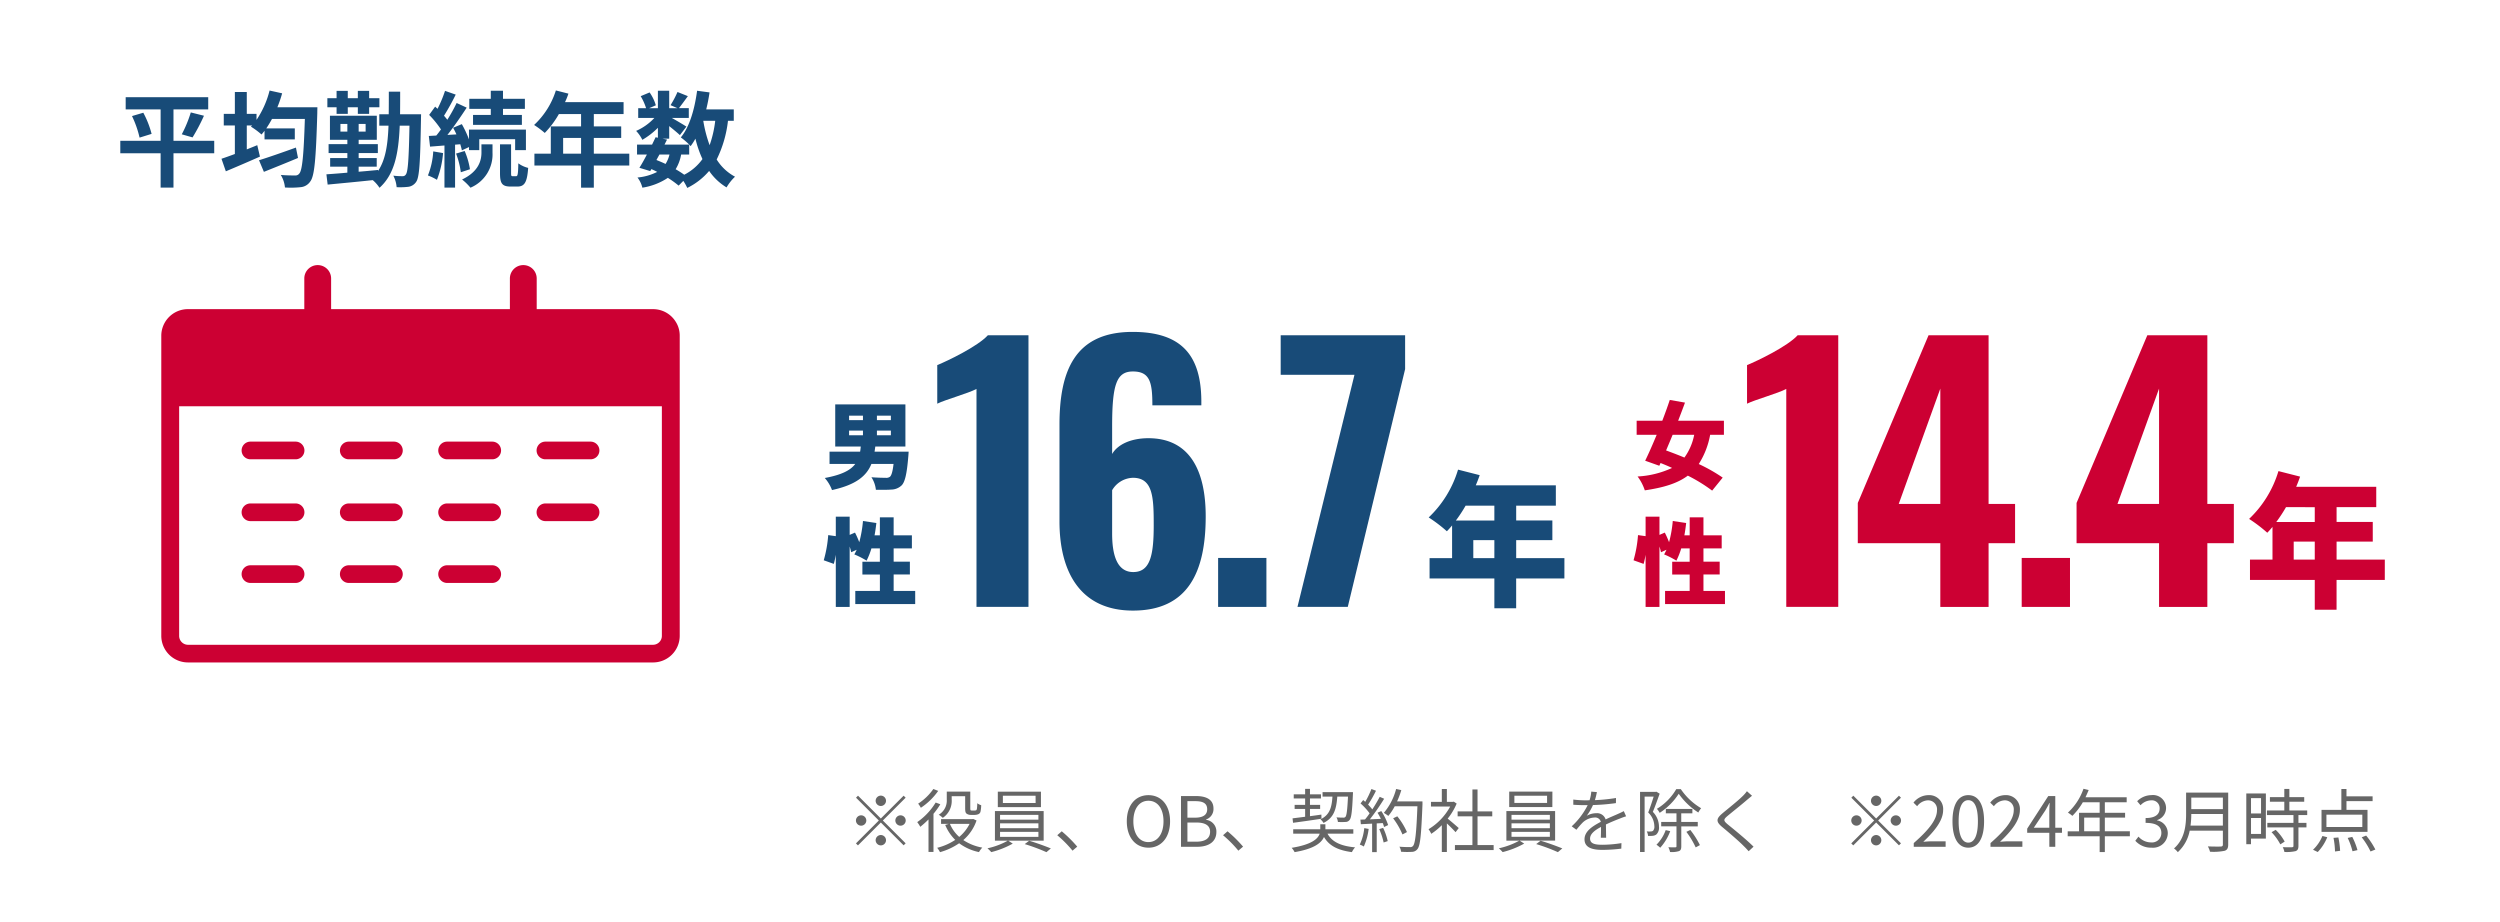 <svg xmlns="http://www.w3.org/2000/svg" xmlns:xlink="http://www.w3.org/1999/xlink" viewBox="0 0 434 160">
  <defs>
    <style>
      .cls-1 {
        fill: none;
      }

      .cls-2 {
        fill: #fff;
      }

      .cls-3 {
        clip-path: url(#clip-path);
      }

      .cls-4 {
        fill: #c03;
      }

      .cls-5 {
        fill: #184b78;
      }

      .cls-6 {
        fill: #666;
      }
    </style>
    <clipPath id="clip-path">
      <rect id="長方形_173" data-name="長方形 173" class="cls-1" width="90" height="69"/>
    </clipPath>
  </defs>
  <g id="img_environment02" transform="translate(-56 -3673)">
    <g id="グループ_444" data-name="グループ 444" transform="translate(0 -11)">
      <rect id="長方形_27" data-name="長方形 27" class="cls-2" width="434" height="160" transform="translate(56 3684)"/>
    </g>
    <g id="グループ_175" data-name="グループ 175" transform="translate(84 3719)">
      <g id="グループ_174" data-name="グループ 174" class="cls-3" transform="translate(0 0)">
        <path id="パス_2203" data-name="パス 2203" class="cls-4" d="M89.634,10.475a4.465,4.465,0,0,0-.288-.551A4.615,4.615,0,0,0,85.82,7.69a4.727,4.727,0,0,0-.476-.023H65.172V2.3a2.328,2.328,0,0,0-4.655,0V7.666H29.482V2.3a2.328,2.328,0,0,0-4.655,0V7.666H4.655A4.627,4.627,0,0,0,0,12.266V64.4A4.628,4.628,0,0,0,4.655,69H85.344A4.628,4.628,0,0,0,90,64.4V12.266a4.534,4.534,0,0,0-.365-1.79M86.9,64.4a1.544,1.544,0,0,1-1.552,1.534H4.655A1.544,1.544,0,0,1,3.1,64.4V24.533H86.9Z" transform="translate(0 0)"/>
        <path id="パス_2204" data-name="パス 2204" class="cls-4" d="M12.988,45.9h7.759a1.534,1.534,0,1,0,0-3.067H12.988a1.534,1.534,0,1,0,0,3.067" transform="translate(2.529 9.299)"/>
        <path id="パス_2205" data-name="パス 2205" class="cls-4" d="M40.944,45.9H48.7a1.534,1.534,0,1,0,0-3.067H40.944a1.534,1.534,0,1,0,0,3.067" transform="translate(8.712 9.299)"/>
        <path id="パス_2206" data-name="パス 2206" class="cls-4" d="M26.966,45.9h7.758a1.534,1.534,0,1,0,0-3.067H26.966a1.534,1.534,0,1,0,0,3.067" transform="translate(5.62 9.299)"/>
        <path id="パス_2207" data-name="パス 2207" class="cls-4" d="M12.988,37.083h7.759a1.534,1.534,0,1,0,0-3.067H12.988a1.534,1.534,0,1,0,0,3.067" transform="translate(2.529 7.384)"/>
        <path id="パス_2208" data-name="パス 2208" class="cls-4" d="M54.921,37.083H62.68a1.534,1.534,0,1,0,0-3.067H54.921a1.534,1.534,0,1,0,0,3.067" transform="translate(11.803 7.384)"/>
        <path id="パス_2209" data-name="パス 2209" class="cls-4" d="M40.944,37.083H48.7a1.534,1.534,0,1,0,0-3.067H40.944a1.534,1.534,0,1,0,0,3.067" transform="translate(8.712 7.384)"/>
        <path id="パス_2210" data-name="パス 2210" class="cls-4" d="M26.966,37.083h7.758a1.534,1.534,0,1,0,0-3.067H26.966a1.534,1.534,0,1,0,0,3.067" transform="translate(5.62 7.384)"/>
        <path id="パス_2211" data-name="パス 2211" class="cls-4" d="M12.988,28.264h7.759a1.534,1.534,0,1,0,0-3.067H12.988a1.534,1.534,0,1,0,0,3.067" transform="translate(2.529 5.47)"/>
        <path id="パス_2212" data-name="パス 2212" class="cls-4" d="M54.921,28.264H62.68a1.534,1.534,0,1,0,0-3.067H54.921a1.534,1.534,0,1,0,0,3.067" transform="translate(11.803 5.47)"/>
        <path id="パス_2213" data-name="パス 2213" class="cls-4" d="M40.944,28.264H48.7a1.534,1.534,0,1,0,0-3.067H40.944a1.534,1.534,0,1,0,0,3.067" transform="translate(8.712 5.47)"/>
        <path id="パス_2214" data-name="パス 2214" class="cls-4" d="M26.966,28.264h7.758a1.534,1.534,0,1,0,0-3.067H26.966a1.534,1.534,0,1,0,0,3.067" transform="translate(5.62 5.47)"/>
      </g>
    </g>
    <path id="パス_8419" data-name="パス 8419" class="cls-5" d="M17.19-6.552H10.116v-5.454h6.03V-14.13H1.818v2.124H7.884v5.454h-7v2.16h7V1.566h2.232V-4.392H17.19Zm-14.274-4.3A17.7,17.7,0,0,1,4.23-7.11l2.088-.648a16.419,16.419,0,0,0-1.44-3.672ZM13.428-7.146a32.218,32.218,0,0,0,1.98-3.762l-2.286-.576a21.329,21.329,0,0,1-1.566,3.8ZM31.374-5.382c-2.34.846-4.824,1.71-6.408,2.2l.846,2.016c1.71-.684,3.906-1.566,5.922-2.412Zm-3.222-7A21.135,21.135,0,0,0,28.98-14.8L26.8-15.282a16.216,16.216,0,0,1-2.268,5.094v-1.044H22.842v-3.8h-2.07v3.8H18.846v2.016h1.926v4.95c-.864.324-1.674.612-2.322.828l.756,2.178c1.71-.72,3.906-1.656,5.922-2.556L24.66-5.8c-.594.252-1.206.486-1.818.738V-9.216h.918l-.2.2A13.157,13.157,0,0,1,25.4-7.65c.18-.2.342-.414.522-.648V-6.8h5.256V-8.712h-4.95c.342-.5.666-1.044.99-1.638h5.706c-.2,6.318-.45,8.928-.972,9.486a.817.817,0,0,1-.738.324c-.468,0-1.422,0-2.466-.09a5.189,5.189,0,0,1,.72,2.178,16.118,16.118,0,0,0,2.718-.054A2.238,2.238,0,0,0,33.876.486c.72-.954.972-3.834,1.206-11.844,0-.288.018-1.026.018-1.026ZM38.43-11.232h1.944v-1.152H42.12v1.152h1.962v-1.152h1.782V-13.95H44.082v-1.278H42.12v1.278H40.374v-1.278H38.43v1.278h-1.6v1.566h1.6ZM39.1-8.154V-9.486H40.3v1.332Zm4.374,0H42.264V-9.486H43.47Zm5.976-3.006c.018-1.242.018-2.538.018-3.924H47.5c0,1.4,0,2.7-.018,3.924H45.846v1.98h1.6c-.126,3.33-.522,5.94-1.818,7.866v-.18c-1.116.108-2.25.216-3.366.306V-2.07H45.4V-3.564H42.264v-.864h3.33V-5.976h-3.33v-.756h3.15v-4.176H37.278v4.176H40.3v.756H37.044v1.548H40.3v.864H37.314V-2.07H40.3v1.044c-1.368.126-2.628.216-3.636.288l.216,1.782c2.088-.2,4.986-.468,7.83-.774A6.094,6.094,0,0,1,45.882,1.6c2.61-2.34,3.312-5.94,3.51-10.782h1.692c-.108,5.832-.27,7.974-.612,8.442a.61.61,0,0,1-.594.324,12.114,12.114,0,0,1-1.6-.09,5.166,5.166,0,0,1,.576,2,12.239,12.239,0,0,0,2.088-.072A1.95,1.95,0,0,0,52.254.558c.558-.792.7-3.42.828-10.8,0-.234.018-.918.018-.918Zm15.75.108H62.118v1.728H70.6v-1.728H67.32V-12.1h3.8v-1.746h-3.8v-1.4H65.2v1.4H61.47V-12.1H65.2Zm-9.99,6.336A13.119,13.119,0,0,1,54.288-.54a8.991,8.991,0,0,1,1.566.756,16.522,16.522,0,0,0,1.062-4.644Zm4.7-1.242c.108.4.216.756.27,1.062l1.242-.576v.54H63.2V-6.84h6.228v1.908H71.3V-8.5H61.416V-6.8A18.607,18.607,0,0,0,60.174-9.45l-1.512.63c.2.36.4.756.576,1.152l-1.566.09c1.134-1.44,2.358-3.222,3.348-4.734l-1.746-.81a29.019,29.019,0,0,1-1.62,2.916,9.054,9.054,0,0,0-.576-.7,40.523,40.523,0,0,0,2.034-3.672l-1.854-.648a22.087,22.087,0,0,1-1.3,3.114c-.144-.126-.288-.252-.414-.378L54.5-11.052a16.565,16.565,0,0,1,2.052,2.52c-.27.378-.54.738-.81,1.062l-1.3.072.216,1.854,2.5-.2V1.566H59V-5.886Zm-.738,1.62a14.308,14.308,0,0,1,.828,3.24l1.584-.522a13.154,13.154,0,0,0-.918-3.168Zm4.41-.2c0,1.314-.414,3.294-3.366,4.7a9.953,9.953,0,0,1,1.458,1.422A6.266,6.266,0,0,0,65.5-4.5V-5.94H63.576ZM68.994-.414c-.234,0-.27-.072-.27-.558V-5.94H66.8V-.972c0,1.782.324,2.358,1.854,2.358H69.8c1.224,0,1.71-.666,1.89-3.24a4.822,4.822,0,0,1-1.71-.792C69.948-.7,69.858-.414,69.606-.414ZM77.76-4.32V-7.056h3.114V-4.32Zm11.484,0H83.088V-7.056H87.84v-2H83.088V-11.2h5.166v-2.07H78.084a11.492,11.492,0,0,0,.594-1.476L76.5-15.3a13.881,13.881,0,0,1-3.78,5.994A16.566,16.566,0,0,1,74.574-7.92,16.177,16.177,0,0,0,77.022-11.2h3.852v2.142H75.618V-4.32H72.774v2.052h8.1V1.584h2.214V-2.268h6.156Zm10.4.144V-5.9c.108.108.18.2.252.27a11.417,11.417,0,0,0,.828-1.3,19.056,19.056,0,0,0,1.224,3.546A8.842,8.842,0,0,1,98.784-.666,16.764,16.764,0,0,0,97.29-1.62a7.275,7.275,0,0,0,.954-2.556Zm-5.166,0h1.746a5.473,5.473,0,0,1-.684,1.638c-.522-.252-1.044-.468-1.584-.684Zm9.684-5.85a19.26,19.26,0,0,1-.972,4.23,22.712,22.712,0,0,1-1.1-4.23Zm3.222,0v-1.98H102.6c.234-.954.432-1.944.576-2.952l-2.16-.288c-.432,3.2-1.3,6.264-2.826,8.1A12.481,12.481,0,0,1,99.648-5.9H95.364l.432-.864-.774-.162h1.152V-9.108c.7.558,1.458,1.188,1.854,1.566l1.134-1.476c-.4-.27-1.674-1.026-2.538-1.512h2.952v-1.692h-1.71c.432-.558.99-1.314,1.548-2.088l-1.8-.72a17.386,17.386,0,0,1-1.206,2.286l1.188.522H96.174v-3.024H94.212v3.024H92.7l1.152-.5a7.669,7.669,0,0,0-1.08-2.232l-1.548.648a9.589,9.589,0,0,1,.936,2.088H90.792v1.692H93.6a9.562,9.562,0,0,1-3.168,2.25,6.476,6.476,0,0,1,1.08,1.548,12.973,12.973,0,0,0,2.7-2.088v1.728l-.4-.09c-.18.4-.4.828-.612,1.278h-2.61v1.728H92.3c-.45.864-.9,1.674-1.3,2.3L92.88-1.3l.2-.342a10.38,10.38,0,0,1,1.008.486,9.459,9.459,0,0,1-3.42.972,4.728,4.728,0,0,1,.846,1.764A11.043,11.043,0,0,0,95.94-.126a17.057,17.057,0,0,1,1.872,1.35L98.622.4a8.128,8.128,0,0,1,.684,1.224,11.691,11.691,0,0,0,3.8-2.952,9.77,9.77,0,0,0,3.024,2.862A8.265,8.265,0,0,1,107.6-.324a8.448,8.448,0,0,1-3.186-2.988,20.254,20.254,0,0,0,1.962-6.714Z" transform="translate(76 3704)"/>
    <path id="パス_8420" data-name="パス 8420" class="cls-6" d="M-260.088-7.08a.907.907,0,0,0,.9-.9.907.907,0,0,0-.9-.9.907.907,0,0,0-.9.9A.907.907,0,0,0-260.088-7.08Zm0,2.172-3.96-3.96-.348.348,3.96,3.96-3.972,3.972.348.348,3.972-3.972,3.96,3.96.348-.348-3.96-3.96,3.96-3.96-.348-.348Zm-2.52.348a.907.907,0,0,0-.9-.9.907.907,0,0,0-.9.9.907.907,0,0,0,.9.9A.907.907,0,0,0-262.608-4.56Zm5.04,0a.907.907,0,0,0,.9.9.907.907,0,0,0,.9-.9.907.907,0,0,0-.9-.9A.907.907,0,0,0-257.568-4.56Zm-2.52,2.52a.907.907,0,0,0-.9.9.907.907,0,0,0,.9.9.907.907,0,0,0,.9-.9A.907.907,0,0,0-260.088-2.04Zm12.3-6.744h2.34v1.992c0,.684.06.888.252,1.044a1.254,1.254,0,0,0,.732.216h.672a1.75,1.75,0,0,0,.624-.12.643.643,0,0,0,.372-.4,5.763,5.763,0,0,0,.132-1.164,2.044,2.044,0,0,1-.684-.348,7.221,7.221,0,0,1-.06.972.411.411,0,0,1-.144.264.936.936,0,0,1-.288.036h-.432a.385.385,0,0,1-.216-.048c-.06-.048-.072-.18-.072-.42v-2.82h-4.08v1.392a2.852,2.852,0,0,1-1.4,2.628,3.558,3.558,0,0,1,.708.54,3.553,3.553,0,0,0,1.548-3.156Zm-3.18-1.248a9.561,9.561,0,0,1-2.64,2.544,4.619,4.619,0,0,1,.468.72A11.285,11.285,0,0,0-250.128-9.7Zm.4,2.352a11.26,11.26,0,0,1-3.2,3.4,6.255,6.255,0,0,1,.528.816,15.31,15.31,0,0,0,1.428-1.284V.9h.864V-5.724a12.753,12.753,0,0,0,1.188-1.656Zm5.892,3.7a7.174,7.174,0,0,1-1.8,2.268,6.307,6.307,0,0,1-1.62-2.268Zm.624-.852-.18.036h-5.4v.816h1.356l-.636.192a7.82,7.82,0,0,0,1.74,2.592A9.873,9.873,0,0,1-250.308.18a3.892,3.892,0,0,1,.492.756,11.057,11.057,0,0,0,3.324-1.548A8.712,8.712,0,0,0-243.048.924a3.75,3.75,0,0,1,.576-.78,8.692,8.692,0,0,1-3.3-1.308,7.787,7.787,0,0,0,2.3-3.4Zm10.836-2.772H-238.9V-8.856h5.676Zm.924-1.968h-7.488v2.688h7.488Zm-7.1,6.984h6.66v.864h-6.66Zm0-1.476h6.66v.84h-6.66Zm0-1.476h6.66v.84h-6.66Zm7.572,4.476V-6.2h-8.46v5.136h2.244a12.932,12.932,0,0,1-3.54,1.332,6.845,6.845,0,0,1,.66.66,15.232,15.232,0,0,0,3.732-1.476l-.8-.516Zm-3.288.6a31.5,31.5,0,0,1,3.768,1.4l.768-.648c-.936-.384-2.532-.972-3.768-1.332Zm8.3,1.14.816-.7a22.523,22.523,0,0,0-2.688-2.664l-.78.684A19.993,19.993,0,0,1-226.812.672Zm13.176-.516c2.208,0,3.756-1.764,3.756-4.584s-1.548-4.536-3.756-4.536-3.756,1.716-3.756,4.536S-215.844.156-213.636.156Zm0-.972c-1.584,0-2.616-1.416-2.616-3.612s1.032-3.564,2.616-3.564,2.616,1.356,2.616,3.564S-212.064-.816-213.636-.816Zm5.652.816h2.808c1.968,0,3.336-.852,3.336-2.58a2.03,2.03,0,0,0-1.788-2.1v-.06a1.921,1.921,0,0,0,1.284-1.908c0-1.548-1.236-2.16-3.024-2.16h-2.616Zm1.116-5.052V-7.92h1.356c1.368,0,2.076.384,2.076,1.416,0,.888-.612,1.452-2.124,1.452Zm0,4.164V-4.212h1.536c1.536,0,2.4.5,2.4,1.6,0,1.188-.888,1.728-2.4,1.728Zm8.844,1.56.816-.7A22.523,22.523,0,0,0-199.9-2.688l-.78.684A19.993,19.993,0,0,1-198.024.672Zm19.032-9.384c-.12,2.388-.24,3.288-.444,3.516a.433.433,0,0,1-.384.132c-.192,0-.66,0-1.176-.048a1.967,1.967,0,0,1,.252.8,11.665,11.665,0,0,0,1.308,0,.876.876,0,0,0,.72-.348c.312-.372.444-1.452.576-4.452.012-.108.012-.372.012-.372h-5.28v.768h1.716c-.12,1.908-.48,3.18-2.076,3.948a2.358,2.358,0,0,1,.528.624c1.8-.888,2.232-2.376,2.388-4.572Zm-9.54,4.548c1.32-.18,3.156-.432,4.932-.708l-.012-.72c-.66.1-1.332.192-1.98.276V-6.564h1.764v-.708h-1.764V-8.388h1.908V-9.1h-1.908v-.948h-.84V-9.1h-1.98v.708h1.98v1.116h-1.824v.708h1.824v1.356c-.828.108-1.584.2-2.184.276Zm10.464,1.884v-.768h-4.848v-.864h-.888v.864H-188.5v.768h4.6c-.3.9-1.368,1.884-4.872,2.46a3.318,3.318,0,0,1,.516.744c3.36-.564,4.644-1.584,5.1-2.628.912,1.56,2.472,2.316,4.848,2.628A3.218,3.218,0,0,1-177.756.1c-2.424-.216-4.008-.924-4.788-2.376Zm1.9-.96a8.624,8.624,0,0,1-.78,2.856,3.118,3.118,0,0,1,.7.336A10.561,10.561,0,0,0-175.4-3.1Zm2.6.168A11.951,11.951,0,0,1-172.8-.744l.708-.24a10.4,10.4,0,0,0-.8-2.3Zm-.3-2.844a11.223,11.223,0,0,1,.588,1.068c-.66.024-1.32.06-1.92.084a38.759,38.759,0,0,0,2.484-3.576l-.768-.336c-.336.648-.792,1.428-1.284,2.184a8.446,8.446,0,0,0-.732-.828,21.6,21.6,0,0,0,1.368-2.412l-.792-.3A16.381,16.381,0,0,1-175.992-7.8c-.12-.108-.24-.216-.36-.312l-.456.588a10.9,10.9,0,0,1,1.572,1.716,11.781,11.781,0,0,1-.8,1.068c-.276.012-.552.024-.792.024l.072.8,1.956-.1V.936h.8V-4.056l1.044-.06a4.141,4.141,0,0,1,.228.684l.708-.336A10.257,10.257,0,0,0-173.208-6.2Zm7.8-1.968h-4.4a15.243,15.243,0,0,0,.732-1.956l-.9-.2a10.55,10.55,0,0,1-2.136,4.152,6.327,6.327,0,0,1,.78.528,9.5,9.5,0,0,0,1.116-1.68h3.936c-.18,4.68-.384,6.5-.78,6.912a.589.589,0,0,1-.516.18c-.3,0-1.032,0-1.836-.072a2.041,2.041,0,0,1,.288.876,14.038,14.038,0,0,0,1.848.024,1.234,1.234,0,0,0,1-.48c.492-.588.66-2.448.876-7.824Zm-2.688,5.328a12.134,12.134,0,0,0-1.68-2.736l-.72.348a12.849,12.849,0,0,1,1.62,2.8Zm8.988-.7c-.3-.264-1.356-1.188-1.92-1.632a10.783,10.783,0,0,0,1.56-2.616l-.5-.336-.156.036h-1.044v-2.232h-.876V-7.8h-1.884v.816h3.336a10.409,10.409,0,0,1-3.756,3.936,4.036,4.036,0,0,1,.468.8,11.331,11.331,0,0,0,1.836-1.5V.912h.876V-4.056c.54.5,1.2,1.176,1.512,1.524ZM-156.5-.3V-5.28h2.556v-.864H-156.5v-3.8h-.888v3.8h-2.568v.864h2.568V-.3h-3.036V.576h6.72V-.3Zm12.072-7.308h-5.676V-8.856h5.676Zm.924-1.968H-151v2.688h7.488Zm-7.1,6.984h6.66v.864h-6.66Zm0-1.476h6.66v.84h-6.66Zm0-1.476h6.66v.84h-6.66Zm7.572,4.476V-6.2h-8.46v5.136h2.244A12.932,12.932,0,0,1-152.8.264a6.845,6.845,0,0,1,.66.66A15.232,15.232,0,0,0-148.4-.552l-.8-.516Zm-3.288.6a31.5,31.5,0,0,1,3.768,1.4l.768-.648c-.936-.384-2.532-.972-3.768-1.332Zm10.548-9.024-.984-.084a6.147,6.147,0,0,1-.3,1.5c-.264.012-.54.012-.792.012a17.564,17.564,0,0,1-2.028-.132v.9c.66.048,1.452.072,1.968.072h.528a12.659,12.659,0,0,1-2.772,3.672l.816.6A15.852,15.852,0,0,1-138.252-4.2a3.159,3.159,0,0,1,2.064-.876,1,1,0,0,1,1.092.744c-1.4.732-2.832,1.62-2.832,3.036,0,1.464,1.38,1.836,3.1,1.836a28.19,28.19,0,0,0,3.288-.216l.024-.96a21.368,21.368,0,0,1-3.276.288c-1.236,0-2.172-.144-2.172-1.08,0-.792.78-1.428,1.9-2.016,0,.636-.012,1.416-.036,1.872h.924c-.012-.588-.024-1.608-.036-2.3.912-.432,1.764-.78,2.436-1.032a10.448,10.448,0,0,1,1.068-.384l-.4-.9c-.336.18-.624.312-.984.468-.624.288-1.356.576-2.172.972a1.549,1.549,0,0,0-1.608-1.08,3.436,3.436,0,0,0-1.668.444,9.528,9.528,0,0,0,1.08-1.86,34.711,34.711,0,0,0,3.984-.336l.012-.888a29.512,29.512,0,0,1-3.66.372A12.25,12.25,0,0,0-135.78-9.492ZM-122-10.008a9.719,9.719,0,0,1-3.36,3.42,3.425,3.425,0,0,1,.48.7A11.153,11.153,0,0,0-121.572-9.2a12.2,12.2,0,0,0,3.4,3.252,4,4,0,0,1,.492-.744,11,11,0,0,1-3.528-3.312Zm-3.456.444-.144.036h-2.688V.912h.792V-8.712h1.572c-.252.816-.6,1.884-.948,2.76a3.384,3.384,0,0,1,1.068,2.376,1.058,1.058,0,0,1-.24.816.727.727,0,0,1-.384.1,3.457,3.457,0,0,1-.7-.012,1.807,1.807,0,0,1,.228.792,5.82,5.82,0,0,0,.8-.024,1.291,1.291,0,0,0,.624-.216A1.64,1.64,0,0,0-125-3.492a3.711,3.711,0,0,0-1.068-2.568c.4-.948.828-2.172,1.188-3.156Zm1.62,6.672a6.816,6.816,0,0,1-1.6,2.532,5.64,5.64,0,0,1,.648.528,8.825,8.825,0,0,0,1.74-2.88Zm5.568-.648v-.768h-2.868V-5.8h1.932v-.768h-4.608V-5.8h1.848v1.488h-2.652v.768h2.652V-.1c0,.144-.048.192-.2.192s-.648.012-1.212-.012a3.286,3.286,0,0,1,.3.828,4.189,4.189,0,0,0,1.548-.156c.312-.132.4-.384.4-.852V-3.54Zm-1.98.948a14.7,14.7,0,0,1,1.62,2.7l.732-.4a14.7,14.7,0,0,0-1.668-2.628Zm11.4-6.264-.888-.792a5.682,5.682,0,0,1-.684.8c-.816.828-2.64,2.268-3.54,3.024-1.08.912-1.224,1.428-.084,2.376,1.116.924,2.94,2.484,3.78,3.348.3.288.576.588.828.876l.852-.792c-1.272-1.272-3.4-2.988-4.488-3.876-.768-.648-.756-.84-.036-1.452.888-.744,2.616-2.112,3.432-2.832C-109.476-8.34-109.1-8.652-108.852-8.856ZM-87.3-7.08a.907.907,0,0,0,.9-.9.907.907,0,0,0-.9-.9.907.907,0,0,0-.9.9A.907.907,0,0,0-87.3-7.08Zm0,2.172-3.96-3.96-.348.348,3.96,3.96L-91.62-.588l.348.348L-87.3-4.212l3.96,3.96.348-.348-3.96-3.96,3.96-3.96-.348-.348Zm-2.52.348a.907.907,0,0,0-.9-.9.907.907,0,0,0-.9.9.907.907,0,0,0,.9.9A.907.907,0,0,0-89.82-4.56Zm5.04,0a.907.907,0,0,0,.9.9.907.907,0,0,0,.9-.9.907.907,0,0,0-.9-.9A.907.907,0,0,0-84.78-4.56ZM-87.3-2.04a.907.907,0,0,0-.9.9.907.907,0,0,0,.9.9.907.907,0,0,0,.9-.9A.907.907,0,0,0-87.3-2.04ZM-80.772,0h5.532V-.948h-2.436c-.444,0-.984.048-1.44.084,2.064-1.956,3.444-3.744,3.444-5.5a2.413,2.413,0,0,0-2.556-2.6,3.364,3.364,0,0,0-2.592,1.3l.636.624a2.463,2.463,0,0,1,1.824-1.02,1.546,1.546,0,0,1,1.62,1.74c0,1.512-1.272,3.264-4.032,5.676ZM-71.3.156c1.668,0,2.736-1.524,2.736-4.584S-69.636-8.964-71.3-8.964s-2.748,1.476-2.748,4.536S-72.984.156-71.3.156Zm0-.876c-1.008,0-1.68-1.116-1.68-3.708,0-2.568.672-3.66,1.68-3.66S-69.636-7-69.636-4.428C-69.636-1.836-70.308-.72-71.3-.72Zm3.852.72h5.532V-.948h-2.436c-.444,0-.984.048-1.44.084,2.064-1.956,3.444-3.744,3.444-5.5a2.413,2.413,0,0,0-2.556-2.6,3.364,3.364,0,0,0-2.592,1.3l.636.624a2.463,2.463,0,0,1,1.824-1.02,1.546,1.546,0,0,1,1.62,1.74c0,1.512-1.272,3.264-4.032,5.676Zm7.512-3.3,2-3c.252-.432.492-.864.708-1.3h.048c-.024.456-.06,1.164-.06,1.6v2.7Zm2.7,3.3h1.032V-2.424h1.164V-3.3h-1.164V-8.808H-57.42l-3.66,5.664v.72h3.84Zm6.048-2.688V-5.064H-48.5v2.376Zm7.932,0H-47.6V-5.064h3.516V-5.9H-47.6V-7.728h3.792v-.864h-7.152c.192-.408.384-.84.552-1.26l-.9-.216a10.155,10.155,0,0,1-2.7,4.14,5.523,5.523,0,0,1,.768.564A11.087,11.087,0,0,0-51.42-7.728H-48.5V-5.9H-52.08v3.216h-1.968v.864H-48.5V.924h.9V-1.824h4.344ZM-39.492.156a2.561,2.561,0,0,0,2.82-2.508,2.263,2.263,0,0,0-1.86-2.232v-.048a2.2,2.2,0,0,0,1.56-2.124,2.26,2.26,0,0,0-2.556-2.208,3.522,3.522,0,0,0-2.46,1.056l.588.7a2.568,2.568,0,0,1,1.824-.852,1.35,1.35,0,0,1,1.488,1.392c0,.948-.624,1.68-2.436,1.68v.84c2.028,0,2.736.708,2.736,1.752A1.622,1.622,0,0,1-39.576-.756,2.908,2.908,0,0,1-41.76-1.764l-.552.72A3.641,3.641,0,0,0-39.492.156Zm6.768-3.828a15.066,15.066,0,0,0,.132-2.016h5.484v2.016Zm5.616-4.86V-6.54h-5.484V-8.532Zm.924-.876h-7.308v3.672c0,1.908-.192,4.344-2.1,6.024a3.377,3.377,0,0,1,.66.648A6.769,6.769,0,0,0-32.868-2.8h5.76V-.4c0,.264-.1.348-.372.36s-1.236.012-2.232-.024a4.257,4.257,0,0,1,.372.924A9.649,9.649,0,0,0-26.808.7c.444-.144.624-.456.624-1.08Zm5.7.96v2.664h-1.74V-8.448Zm-1.74,6.216V-5h1.74v2.772Zm2.58-7.02h-3.4v8.8h.816v-.972h2.58Zm.984,6.72A9.256,9.256,0,0,1-17.136-.42l.756-.48a8.484,8.484,0,0,0-1.56-2.04Zm6.192-2.976V-6.3h-3.1V-7.824h2.58v-.792h-2.58v-1.428h-.876v1.428h-2.5v.792h2.5V-6.3h-3.012v.792h4.6v1.356h-4.536v.792h4.536v3.2c0,.18-.06.228-.264.24s-.852.012-1.6-.012A2.725,2.725,0,0,1-16.428.9,6.866,6.866,0,0,0-14.484.756c.36-.132.492-.4.492-.9V-3.36H-12.6v-.792h-1.392V-5.508ZM-2.9-3.432H-9.132V-5.568H-2.9ZM-2-6.408H-5.652V-7.92h4.536v-.84H-5.652v-1.272H-6.54v3.624H-9.984v3.816H-2Zm-8.64,7.32A8.235,8.235,0,0,0-8.988-1.656l-.84-.216A6.962,6.962,0,0,1-11.46.516Zm2.736-2.46A13.807,13.807,0,0,1-7.644.816L-6.756.7a15.151,15.151,0,0,0-.3-2.316Zm2.46.012A11.445,11.445,0,0,1-4.608.78l.864-.2a11.994,11.994,0,0,0-.9-2.292Zm2.436-.108A12.864,12.864,0,0,1-1.476.816L-.636.48a13.085,13.085,0,0,0-1.6-2.424Z" transform="translate(469 3820)"/>
    <g id="グループ_1239" data-name="グループ 1239" transform="translate(85.912 3857.731)">
      <g id="グループ_1245" data-name="グループ 1245" transform="translate(132.796 -127.111)">
        <path id="パス_8011" data-name="パス 8011" class="cls-5" d="M134.982-117.35c-1.4.757-5.415,1.863-6.811,2.561v-6.7c1.863-.757,7.044-3.26,8.79-5.181h7.045v47.156h-9.024Z" transform="translate(-128.171 127.248)"/>
        <path id="パス_8012" data-name="パス 8012" class="cls-5" d="M144.41-94.217v-16.767c0-9.2,2.562-16.128,12.691-16.128,8.675,0,11.877,4.25,11.936,11.936v.814h-8.5c0-3.958-.408-5.88-3.376-5.88-2.854,0-3.61,2.271-3.61,9.549v4.773c.99-1.688,3.26-2.679,6.055-2.736,7.51-.118,10.189,5.762,10.189,13.564,0,9.606-3.029,16.36-12.634,16.36C148.136-78.731,144.41-85.311,144.41-94.217Zm16.36.639c0-4.773-.116-8.208-3.61-8.208a4.32,4.32,0,0,0-3.61,2.155v7.509c0,3.551.757,6.7,3.669,6.7C160.186-85.426,160.77-88.4,160.77-93.578Z" transform="translate(-123.192 127.111)"/>
        <path id="パス_8013" data-name="パス 8013" class="cls-5" d="M165.487-97.08h8.383v8.5h-8.383Z" transform="translate(-116.729 136.319)"/>
        <path id="パス_8014" data-name="パス 8014" class="cls-5" d="M186.608-119.8H173.8v-6.869h21.6v5.88l-9.955,41.276h-8.733Z" transform="translate(-114.18 127.248)"/>
      </g>
      <g id="グループ_1246" data-name="グループ 1246" transform="translate(113.088 -114.531)">
        <path id="パス_8015" data-name="パス 8015" class="cls-5" d="M127.785-109.272s-.031.61-.065.908c-.247,2.967-.578,4.352-1.138,4.93a2.659,2.659,0,0,1-1.829.741c-.61.051-1.616.051-2.655.034a4.965,4.965,0,0,0-.775-2.177c.972.082,2.012.1,2.472.1a1.049,1.049,0,0,0,.743-.182c.264-.214.478-.907.626-2.226h-3.841c-.841,2.061-2.622,3.611-6.843,4.535a6.682,6.682,0,0,0-1.253-2.095c2.984-.545,4.5-1.368,5.292-2.441h-4.467v-2.127h5.309c.05-.28.082-.576.116-.89h-4.436v-7.321h12.184v7.321H122c-.05.3-.082.595-.131.89Zm-10.338-5.473h2.408v-.775h-2.408Zm0,2.622h2.408v-.809h-2.408Zm7.256-3.4h-2.424v.775H124.7Zm0,2.588h-2.424v.809H124.7Z" transform="translate(-113.045 117.483)"/>
        <path id="パス_8016" data-name="パス 8016" class="cls-5" d="M128.966-89.668v2.275h-10.4v-2.275h4.271v-2.852H119.8v-2.226h3.033v-2.307h-1.467a12.526,12.526,0,0,1-.841,2.127,14.264,14.264,0,0,0-2.127-1.088,7.507,7.507,0,0,0,.413-.807l-.956.429a9.185,9.185,0,0,0-.264-.99V-86.9h-2.408V-95.95a15.4,15.4,0,0,1-.345,1.582l-1.748-.626a21.479,21.479,0,0,0,.776-4.369l1.317.182v-3.38h2.408V-99.4l.924-.4a17.094,17.094,0,0,1,.742,1.666,21.054,21.054,0,0,0,.643-3.678l2.324.348c-.082.724-.182,1.45-.312,2.142h.922v-3.132h2.391v3.132h3.166v2.26h-3.166v2.307h2.818v2.226h-2.818v2.852Z" transform="translate(-113.088 122.058)"/>
      </g>
      <g id="グループ_1247" data-name="グループ 1247" transform="translate(273.374 -126.528)">
        <path id="パス_8017" data-name="パス 8017" class="cls-4" d="M242.571-117.35c-1.4.757-5.415,1.863-6.811,2.561v-6.7c1.863-.757,7.044-3.26,8.79-5.181h7.045v47.156h-9.024Z" transform="translate(-235.76 126.665)"/>
        <path id="パス_8018" data-name="パス 8018" class="cls-4" d="M264.8-90.571H250.475v-6.985l12.284-29.109H273.18v29.284h4.6v6.81h-4.6v11.062H264.8Zm0-6.81v-20.028l-7.219,20.028Z" transform="translate(-231.248 126.665)"/>
        <path id="パス_8019" data-name="パス 8019" class="cls-4" d="M272.252-97.08h8.383v8.5h-8.383Z" transform="translate(-224.571 135.736)"/>
        <path id="パス_8020" data-name="パス 8020" class="cls-4" d="M293.862-90.571H279.541v-6.985l12.282-29.109h10.422v29.284h4.6v6.81h-4.6v11.062h-8.383Zm0-6.81v-20.028l-7.218,20.028Z" transform="translate(-222.336 126.665)"/>
      </g>
      <g id="グループ_1248" data-name="グループ 1248" transform="translate(253.665 -115.306)">
        <path id="パス_8021" data-name="パス 8021" class="cls-4" d="M233.853-112.025a14.1,14.1,0,0,1-1.977,5.079,28.482,28.482,0,0,1,4.154,2.358L234.2-102.33a27.809,27.809,0,0,0-4.222-2.6c-1.8,1.351-4.22,2.078-7.469,2.554a8.389,8.389,0,0,0-1.253-2.407,16.247,16.247,0,0,0,5.986-1.484c-.66-.314-1.337-.593-2-.857l-.214.478-2.456-.874c.61-1.236,1.3-2.82,2-4.5h-3.478v-2.439h4.452c.477-1.236.922-2.475,1.3-3.612l2.639.463c-.363,1-.775,2.078-1.188,3.149h7.947v2.439Zm-6.512,0c-.379.941-.775,1.863-1.138,2.72.99.365,2.079.776,3.182,1.236a9.964,9.964,0,0,0,1.7-3.956Z" transform="translate(-220.548 118.076)"/>
        <path id="パス_8022" data-name="パス 8022" class="cls-4" d="M236.554-89.668v2.275h-10.4v-2.275h4.271v-2.852h-3.034v-2.226h3.034v-2.307h-1.467a12.526,12.526,0,0,1-.841,2.127,14.264,14.264,0,0,0-2.127-1.088,7.747,7.747,0,0,0,.413-.807l-.956.429a9.191,9.191,0,0,0-.264-.99V-86.9h-2.408V-95.95a15.4,15.4,0,0,1-.345,1.582l-1.748-.626a21.393,21.393,0,0,0,.775-4.369l1.318.182v-3.38h2.408V-99.4l.924-.4a17.094,17.094,0,0,1,.741,1.666,20.931,20.931,0,0,0,.644-3.678l2.325.348c-.084.724-.182,1.45-.312,2.142h.922v-3.132h2.391v3.132h3.166v2.26h-3.166v2.307h2.818v2.226h-2.818v2.852Z" transform="translate(-220.676 122.833)"/>
      </g>
      <g id="グループ_1249" data-name="グループ 1249" transform="translate(360.532 -102.942)">
        <path id="パス_8023" data-name="パス 8023" class="cls-4" d="M326.021-89.723h-8.373v5.17h-3.784v-5.17H302.617v-3.53h3.908v-5.676c-.3.353-.6.707-.907,1.009a25.333,25.333,0,0,0-3.153-2.4,18.911,18.911,0,0,0,5.095-8.3l3.758.958c-.2.58-.429,1.185-.681,1.767h13.9v3.531h-6.885v2.573h6.281v3.405h-6.281v3.128h8.373ZM308.87-102.359a24.758,24.758,0,0,1-1.689,2.573h6.683v-2.573Zm4.994,9.106v-3.128h-3.656v3.128Z" transform="translate(-302.465 108.614)"/>
      </g>
      <g id="グループ_1250" data-name="グループ 1250" transform="translate(218.11 -103.197)">
        <path id="パス_8024" data-name="パス 8024" class="cls-5" d="M217.021-89.918h-8.373v5.17h-3.784v-5.17H193.617v-3.53h3.908v-5.676c-.3.354-.6.707-.907,1.009a25.333,25.333,0,0,0-3.153-2.4,18.924,18.924,0,0,0,5.095-8.3l3.758.958c-.2.581-.429,1.186-.681,1.767h13.9v3.53h-6.885v2.573h6.281v3.405h-6.281v3.128h8.373ZM199.87-102.554a24.756,24.756,0,0,1-1.689,2.573h6.683v-2.573Zm4.994,9.106v-3.128h-3.656v3.128Z" transform="translate(-193.465 108.809)"/>
      </g>
    </g>
  </g>
</svg>
